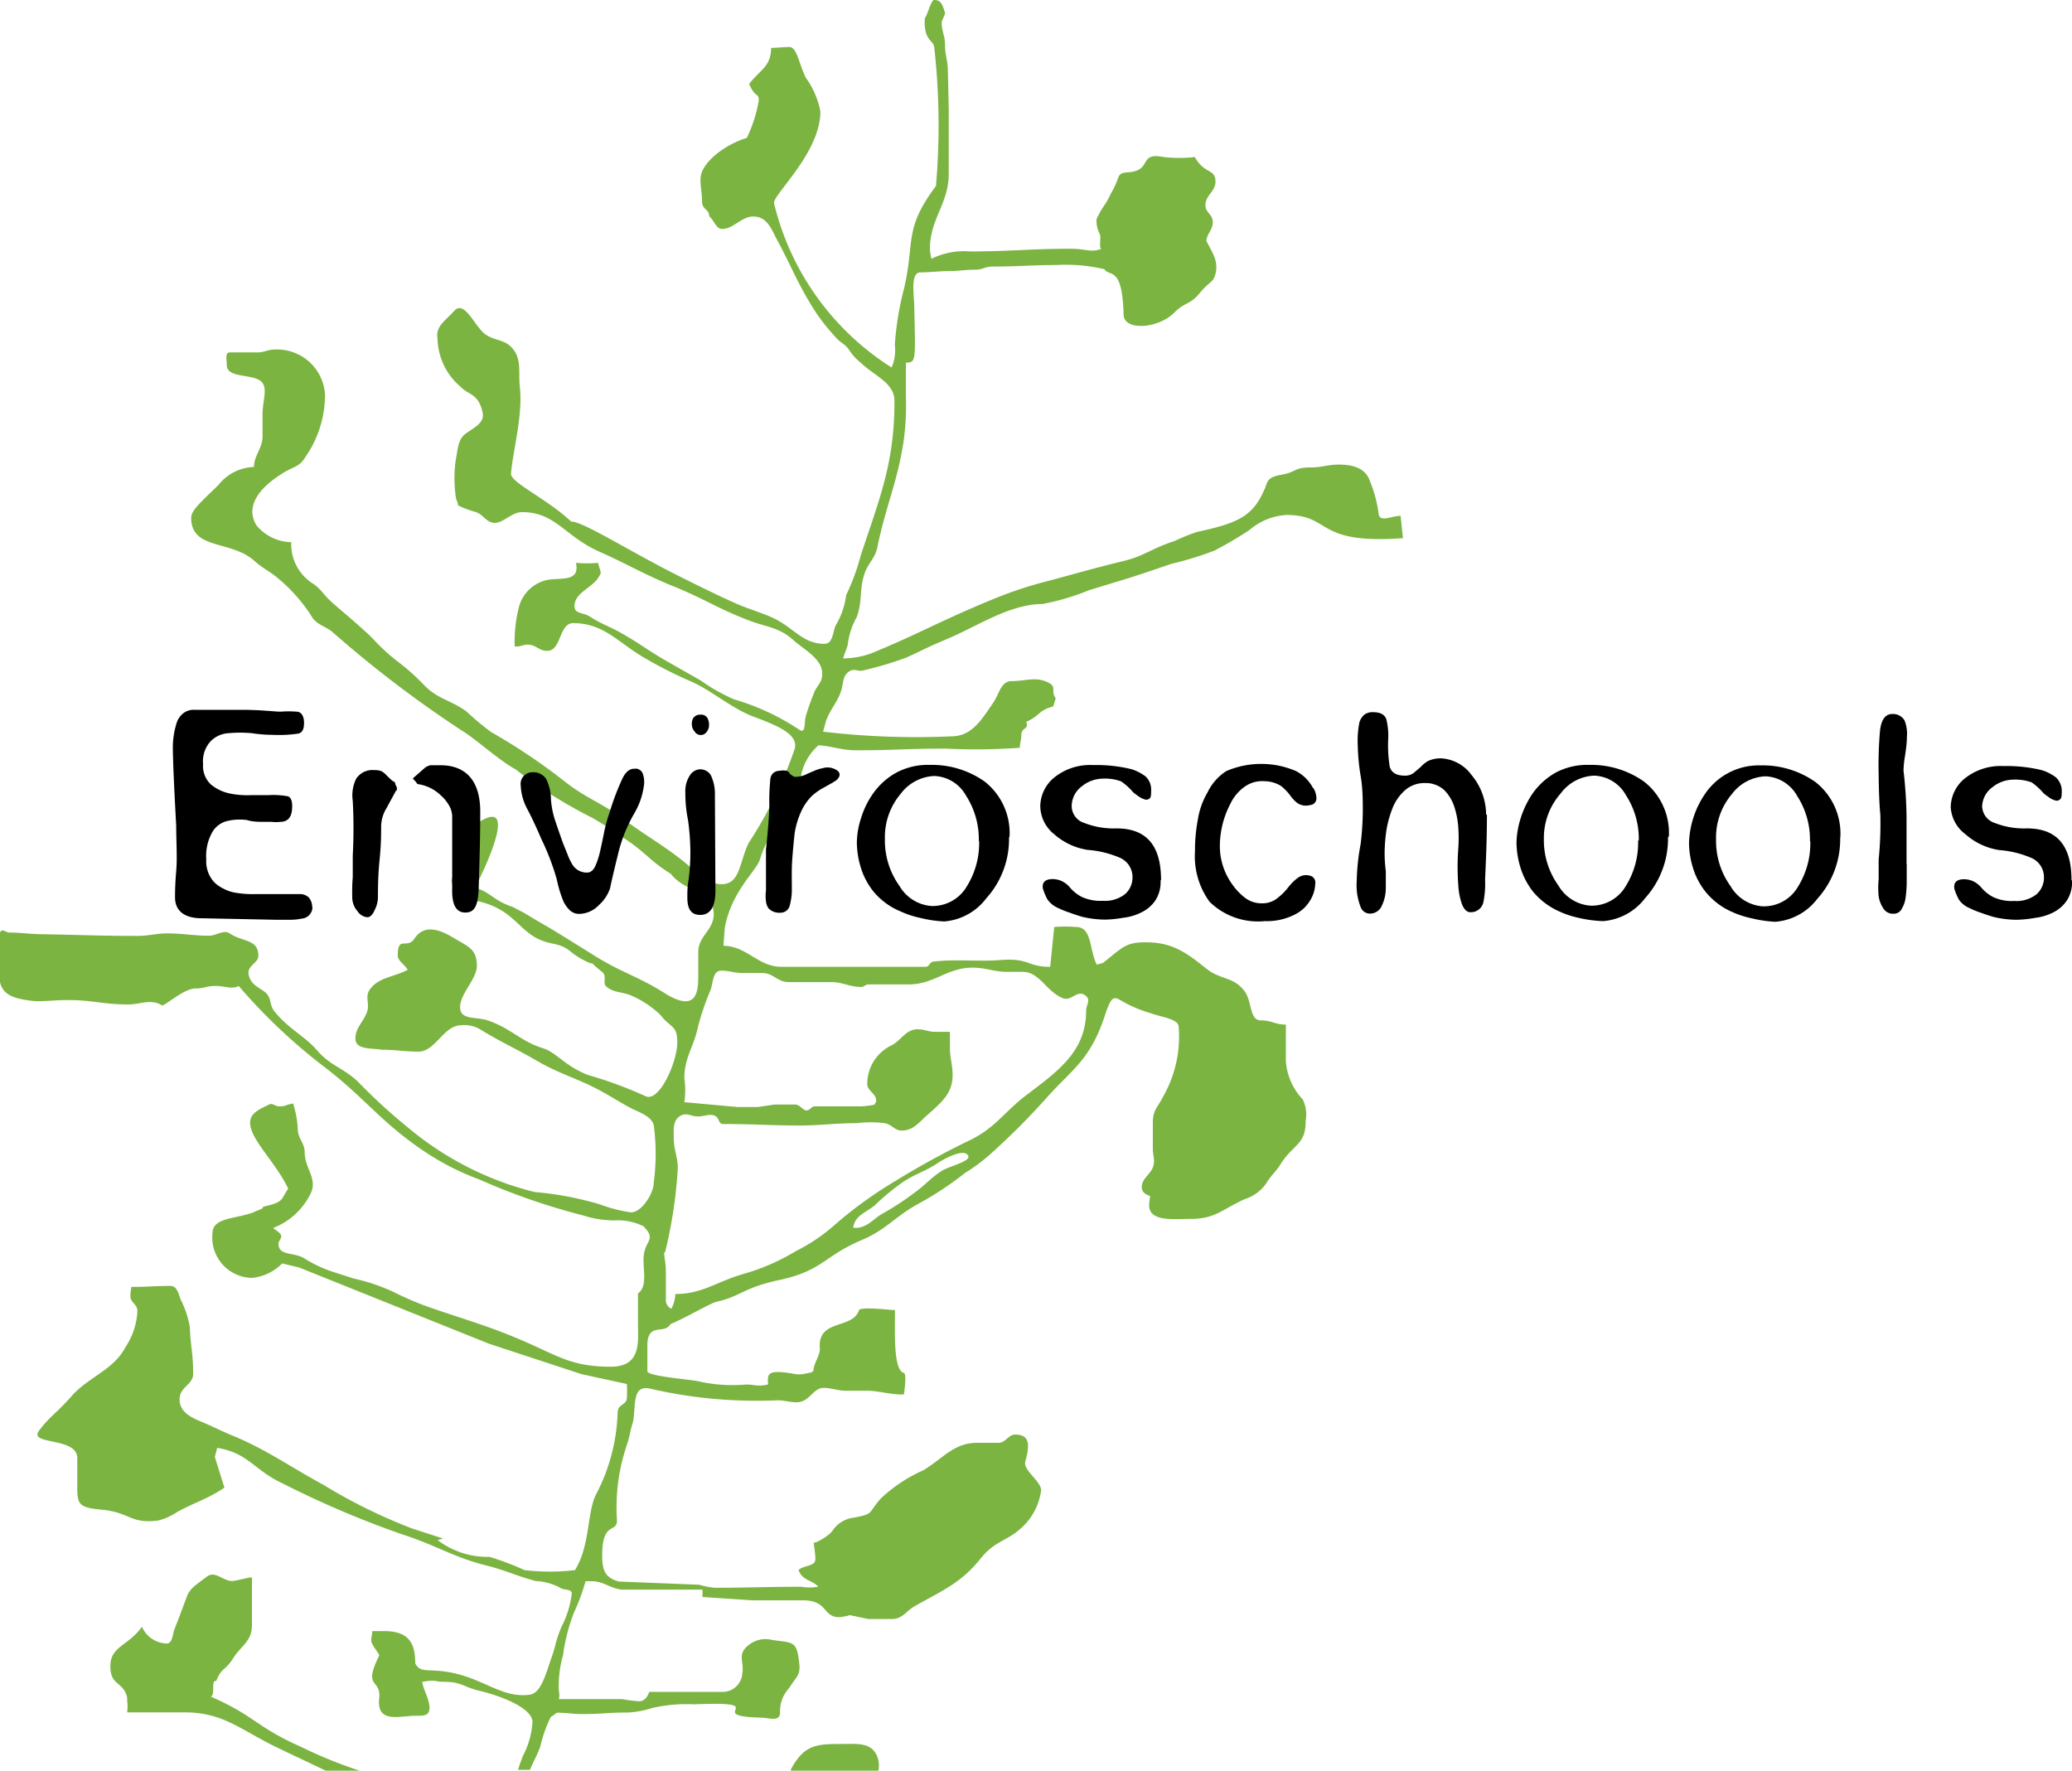 <svg xmlns="http://www.w3.org/2000/svg" viewBox="0 0 123.35 105.42"><defs><style>.cls-1{fill:#7bb441;}</style></defs><title>Asset 3</title><g id="Layer_2" data-name="Layer 2"><g id="Layer_1-2" data-name="Layer 1"><path class="cls-1" d="M52.2,104.52c-.35-.79-1.19-.69-2-.69-1.55,0-2.31,0-3.12,1.52a.16.16,0,0,1,0,.07h5.21A1.46,1.46,0,0,0,52.2,104.52Z"></path><path class="cls-1" d="M82.07,30.57a7.7,7.7,0,0,0-.51-1.91c-.25-.78-1-1-1.86-1-.65,0-1,.17-1.68.17-1,0-.83.28-1.76.44s-.78.49-1,.9c-.7,1.64-1.71,2-4,2.5a11.52,11.52,0,0,0-1.33.54c-1.38.44-1.78.88-3,1.18-1.89.46-3,.79-4.46,1.18a24,24,0,0,0-3.27,1.07c-3.06,1.25-4.51,2.09-7,3.12a4.92,4.92,0,0,1-2,.44c0-.13.27-.71.27-.84A4.33,4.33,0,0,1,51,36.75c.36-1,.14-1.63.47-2.6.21-.64.63-.9.76-1.57.53-2.55,1.19-3.84,1.57-6.35a15.47,15.47,0,0,0,.13-2.64c0-.59,0-1.44,0-2,.61,0,.57-.1.5-3.27,0-.68-.26-2.09.35-2.1s1.21-.08,1.68-.08c.69,0,.89-.08,1.58-.08.49,0,.57-.19,1.07-.19,1.44,0,2.31-.09,3.76-.09a9.92,9.92,0,0,1,2.88.25c.3.48,1.06-.25,1.14,2.69,0,1,2.06.85,3-.09.67-.68.93-.45,1.53-1.18s.81-.59.95-1.19c.17-.75-.22-1.25-.56-1.93.07-.46.39-.65.39-1.11s-.44-.56-.44-1c0-.6.6-.81.6-1.41,0-.78-.66-.43-1.23-1.46a8.17,8.17,0,0,1-1.85,0c-1.24-.25-.92.43-1.47.74s-1.07,0-1.24.49a5,5,0,0,1-.43.93c-.41.86-.43.64-.86,1.53a1.66,1.66,0,0,0,.19.89c.1.14-.07.87.1.88-.62.25-.85,0-1.87,0-2.3,0-3.65.16-5.95.16a4.36,4.36,0,0,0-2.3.44,3,3,0,0,1-.09-.6c0-1.78,1.12-2.68,1.12-4.46,0-1.51,0-2.36,0-3.87l-.05-2.2c0-.7-.17-.93-.17-1.63,0-.49-.2-.81-.2-1.29,0-.16.19-.43.2-.59C56.1.23,56,0,55.61,0c-.19,0-.43,1-.55,1.07-.1,1.38.52,1.28.56,1.77a41.87,41.87,0,0,1,.1,8.23c-1.95,2.61-1.24,3.31-1.9,6.1a18.29,18.29,0,0,0-.55,3.35,2.64,2.64,0,0,1-.19,1.36,16,16,0,0,1-7-9.78c-.09-.49,2.76-3,2.76-5.46a5,5,0,0,0-.86-2C47.57,3.84,47.45,2.8,47,2.8s-.7.05-1.09.05C45.88,4,45.26,4.13,44.6,5c.38.89.57.48.57,1a8.47,8.47,0,0,1-.71,2.21c-1.19.35-2.76,1.43-2.76,2.47,0,.54.09.73.09,1.28s.43.47.43.91c.33.31.42.76.76.76.7,0,1.15-.74,1.86-.74s1,.53,1.34,1.24c.94,1.72,1.3,2.78,2.37,4.44a12.22,12.22,0,0,0,1.21,1.52c.24.29.57.41.78.73a3.15,3.15,0,0,0,.71.78c.81.79,2,1.19,2,2.27,0,3.66-.85,5.71-2,9.17a13.36,13.36,0,0,1-.88,2.4,4.56,4.56,0,0,1-.63,1.81c-.17.45-.17,1.08-.66,1.08-1.29,0-1.81-.94-3-1.51-.58-.29-1.56-.58-2.15-.84-1.17-.51-2.86-1.35-4-1.93-2.85-1.47-5.25-3-5.93-3-1.48-1.39-3.62-2.32-3.58-2.86.13-1.43.71-3.49.53-5.12-.1-.84.11-1.59-.37-2.24s-1.07-.5-1.68-.92-1.24-2.08-1.85-1.41-1.13.92-1,1.7A3.84,3.84,0,0,0,27.39,23c.5.54,1.09.4,1.34,1.56.14.62-.52.9-1,1.25s-.47.94-.6,1.58a7.81,7.81,0,0,0,0,2.16c0,.19.14.36.14.54a6,6,0,0,0,1,.38c.5.13.67.66,1.19.66s1-.64,1.62-.64c2,0,2.53,1.44,4.61,2.36,1.67.74,2.52,1.28,4.26,2,2,.8,2.75,1.37,4.61,2.08,1.07.41,1.82.41,2.67,1.18.63.57,1.72,1.1,1.72,2,0,.47-.23.64-.43,1A14.71,14.71,0,0,0,48,42.54c-.15.39,0,1.14-.38.93a14,14,0,0,0-3.91-1.83,10.93,10.93,0,0,1-2-1.13l-1.9-1.08c-1.31-.74-1.43-.94-2.81-1.73-.72-.41-1.21-.55-1.9-1-.37-.24-.9-.14-.9-.61,0-.9,1.29-1.12,1.57-2l-.17-.58a7.17,7.17,0,0,1-1.31,0c.22,1.1-.74.89-1.62,1a2.23,2.23,0,0,0-1.75,1.53,8.35,8.35,0,0,0-.28,2.45c.09,0,.13,0,.21,0s.34-.11.56-.11c.51,0,.66.37,1.17.37.85,0,.69-1.65,1.54-1.65,1.78,0,2.59,1.07,4.13,2a26,26,0,0,0,3,1.52c1.2.57,2.23,1.48,3.48,2,1.48.55,2.86,1.08,2.57,2a25.17,25.17,0,0,1-2.72,5.55c-.56,1.09-.49,2.47-1.61,2.47-.94,0-1.57-.8-2.37-1.43-1.28-1-2.12-1.43-3.43-2.41s-2.17-1.22-3.42-2.17a35.43,35.43,0,0,0-4.52-3.05,16.8,16.8,0,0,1-1.47-1.23c-1-.71-1.7-.72-2.52-1.57-1.39-1.44-1.68-1.3-3-2.71-.58-.6-1.76-1.58-2.38-2.12s-.67-.8-1.19-1.18a2.76,2.76,0,0,1-1.33-2.49,2.76,2.76,0,0,1-2.07-1,1.67,1.67,0,0,1-.25-.78c0-1,.94-1.78,1.8-2.32.67-.43,1-.35,1.38-1a6.51,6.51,0,0,0,1.15-3.68,2.86,2.86,0,0,0-3-2.69c-.4,0-.62.17-1,.17H13.69c-.31,0-.19.41-.19.74,0,.76,1.26.55,1.9.89s.23,1.15.23,2.06V26c0,.67-.51,1.13-.51,1.8A2.81,2.81,0,0,0,13,28.88c-1.19,1.15-1.63,1.53-1.62,2,.05,1.87,2.38,1.27,3.76,2.51.56.5.91.6,1.47,1.09a9.74,9.74,0,0,1,2,2.31c.28.4.77.51,1.15.81a68.36,68.36,0,0,0,7.68,5.86c.87.52,2.34,1.87,3.25,2.34a26.87,26.87,0,0,0,4.57,2.89c.77.44,1.35.85,2.08,1.34,1.17.8,1.39,1.25,2.6,2,.85,1.11,2.55,1,2.55,2.4,0,.94-.92,1.3-.92,2.24v1.21c0,.94.06,2.54-2,1.25-1.58-1-2.58-1.23-4.16-2.22-3.78-2.36-2.26-1.38-4.21-2.56L30.53,54c-1.19-.4-1.31-.88-2.25-1.15.59-1.14,3.36-6.88-1.24-2.74v1.42c0,1-.53.8.35,1.6l.57.46a4.36,4.36,0,0,1,2.43,1c.86.72,1.24,1.33,2.47,1.58s.85.55,2.28,1.18l.11,0c.1.1.29.27.6.52s0,.66.24.86c.46.4.95.3,1.51.55a5.89,5.89,0,0,1,1.72,1.15c.62.8,1,.59,1,1.63,0,1.19-1.09,3.61-1.9,3.2A24.5,24.5,0,0,0,35,64c-1.38-.54-1.86-1.33-2.67-1.59C31,62,30.43,61.23,29.06,60.76c-.72-.25-1.67,0-1.67-.8s1-1.68,1-2.46c0-1-.52-1.14-1.33-1.63-.59-.35-1.71-1-2.38,0-.43.68-1-.2-1,1,0,.36.43.56.59.87-.88.46-1.8.45-2.29,1.23-.23.38,0,.74-.1,1.18-.2.68-.72,1-.72,1.68s.92.56,1.58.67c.86,0,1.32.11,2.18.11,1,0,1.49-1.57,2.54-1.57a1.81,1.81,0,0,1,1.18.28c1.34.81,2,1.07,3.33,1.84s2.27,1,3.55,1.66c.77.4,1.2.7,1.95,1.11.5.27,1.32.5,1.45,1.07a12.9,12.9,0,0,1,0,3.4c0,.65-.72,1.78-1.35,1.78a8.58,8.58,0,0,1-1.84-.47,19.19,19.19,0,0,0-3.9-.74,18.72,18.72,0,0,1-7.42-3.74,33.78,33.78,0,0,1-3.13-2.86c-.87-.8-1.62-.93-2.39-1.82s-1.72-1.29-2.57-2.36c-.26-.33-.16-.68-.42-1s-.85-.44-1.05-1c-.28-.7.53-.79.53-1.29,0-1-.92-.8-1.71-1.33-.35-.24-.8.14-1.22.14-.93,0-1.56-.14-2.49-.14-.63,0-1.13.15-1.76.15-2.38,0-3.28-.06-5.66-.1-.73,0-1.27-.1-2-.1-.2,0-.48-.35-.58.13s0,.86,0,1.41c-.13,1.85.1,2.36,2.2,2.55.69,0,1.18-.07,1.87-.07,1.51,0,2.09.26,3.6.26.74,0,1.36-.35,2,.05.14.1,1.29-1,2-1,.57,0,.63-.15,1.19-.15s1,.22,1.39,0a33.59,33.59,0,0,0,4.94,4.7c2.53,1.9,3.44,3.35,6.08,5.13a15.59,15.59,0,0,0,3.3,1.69,39.33,39.33,0,0,0,6.21,2.15,6.06,6.06,0,0,0,1.86.29,3.37,3.37,0,0,1,1.71.35c.84.87,0,.79,0,2,0,.8.21,1.6-.33,2v1.71c0,1.11.24,2.64-1.6,2.65-2.37,0-3.14-.64-5.33-1.58-1.88-.81-3.28-1.2-5.23-1.87a18.07,18.07,0,0,1-2.39-1,11.4,11.4,0,0,0-2.37-.8l-1.09-.35a7.81,7.81,0,0,1-1.9-.88c-.6-.34-1.49-.12-1.49-.83,0-.19.16-.27.16-.46s-.3-.33-.48-.49A4.14,4.14,0,0,0,18.52,71c.37-.86-.38-1.45-.38-2.39,0-.56-.41-.83-.41-1.38a6.16,6.16,0,0,0-.28-1.53c-.47.07-.37.17-.84.17-.23,0-.38-.22-.59-.11-.48.24-1.14.48-1.13,1.08,0,1,1.5,2.32,2.27,3.93-.47.64-.19.79-1.52,1.08.18.1-.7.34-.48.3-1.09.44-2.51.3-2.51,1.28A2.4,2.4,0,0,0,15,76.08a2.91,2.91,0,0,0,1.8-.86l1,.24L29.11,80l5.5,1.81,2.71.59a7,7,0,0,1,0,.79c0,.48-.51.38-.55.87A11.22,11.22,0,0,1,35.47,89c-.53,1.08-.33,3-1.24,4.48a12.86,12.86,0,0,1-3,0,16.56,16.56,0,0,0-2.09-.79,4.9,4.9,0,0,1-3.09-1l.33-.09L24.53,91a32.28,32.28,0,0,1-5.28-2.6c-2-1.09-3.25-2-5.19-2.84-.81-.32-1.25-.57-2.06-.91-.66-.27-1.31-.6-1.31-1.34s.81-.87.81-1.51c0-1.24-.15-1.56-.2-2.8a5.77,5.77,0,0,0-.55-1.64c-.13-.37-.22-.8-.61-.8-.91,0-1.42.06-2.32.06a4.78,4.78,0,0,0-.06.53c0,.42.42.48.42.91a4.25,4.25,0,0,1-.72,2.16C6.77,81.55,5.25,82,4.28,83.1S3,84.28,2.33,85.17s2.27.36,2.27,1.64v1.61c0,1.18.06,1.33,1.53,1.47,1.62.17,1.62.84,3.28.64a3.63,3.63,0,0,0,1.12-.5c1-.56,1.83-.78,2.83-1.46l-.57-1.83.14-.54c1.87.31,2.19,1.33,3.9,2.12A57.25,57.25,0,0,0,24,91.37c1.91.61,3,1.34,4.9,1.82,1.28.32,1.75.61,3,.94a3.42,3.42,0,0,1,1.43.39c.2.17.7.06.71.35a5.84,5.84,0,0,1-.62,2c-.38.93-.3,1-.56,1.74-.38,1.08-.64,2.2-1.34,2.29-1.57.2-2.59-.85-4.47-1.28-1.52-.34-2,.06-2.33-.59,0-1.18-.36-1.9-1.8-1.92l-.76,0c0,.23-.06.34-.06.57s.46.75.48.88c-1,2,.09,1.35,0,2.51-.2,1.58,1.21,1.08,2.18,1.08.5,0,.81,0,.81-.49s-.41-1.16-.43-1.53c.9-.15.67,0,1.33,0,1,0,1.13.32,2.1.54,1.22.29,3.09,1,3.13,1.83a4.89,4.89,0,0,1-.55,2,9.18,9.18,0,0,0-.31.87h.71c.21-.52.5-1,.63-1.45a7.94,7.94,0,0,1,.62-1.72c.1,0,.29-.23.39-.23.47,0,1,.08,1.41.08,1.31,0,1.46-.09,2.76-.09a5.61,5.61,0,0,0,1.46-.27,9.21,9.21,0,0,1,2.52-.22c4.82-.2.44.68,3.88.79.59,0,1.19.29,1.22-.3a2,2,0,0,1,.55-1.47c.34-.58.66-.71.6-1.39-.15-1.43-.34-1.28-1.61-1.46a1.61,1.61,0,0,0-1.68.57c-.31.45,0,.86-.11,1.42a1.17,1.17,0,0,1-1.15,1.1l-4.39,0c-.1.3-.29.56-.61.56a9,9,0,0,1-1-.13H33.27a1.09,1.09,0,0,0,0-.49,6.56,6.56,0,0,1,.25-2.13,10.94,10.94,0,0,1,.66-2.56,11.69,11.69,0,0,0,.68-1.84h.37c.68,0,1.07.41,1.76.5h4.83v.44l3,.2c1.15,0,1.81,0,3,0,1.47,0,1.16,1,2.13,1a2.68,2.68,0,0,0,.64-.12l1.09.23h1.44c.61,0,.86-.51,1.38-.79,1.59-.9,2.7-1.34,3.87-2.8.92-1.15,1.62-1,2.61-2a3.67,3.67,0,0,0,1-2.07c0-.55-1.09-1.2-.94-1.72.28-1,.26-1.6-.6-1.6-.42,0-.56.49-1,.49H58.18c-1.39,0-2,.9-3.22,1.64a8.94,8.94,0,0,0-2.54,1.69c-.78.9-.38.88-1.55,1.12a1.78,1.78,0,0,0-1.28.74c-.17.32-1.09.84-1.14.74s.09.56.09,1-.68.35-1,.64c.2.64.92.64,1.16,1a3,3,0,0,1-1,0c-2,0-3.14.06-5.15.06a5.09,5.09,0,0,1-.93-.18l-4.77-.19c-.82-.22-1-.66-1-1.54,0-2.11.88-1.3.88-2.11a11.49,11.49,0,0,1,.57-4.43c.22-.64.17-.75.38-1.41.19-.9-.09-2.23,1-2a28.1,28.1,0,0,0,7.6.7c.69,0,1.22.33,1.77-.11.37-.3.57-.63,1-.63s.81.17,1.32.17h1.26c.65,0,1.53.26,2.18.22,0,0,.19-1.23,0-1.28-.63-.16-.53-2.35-.53-3.74-.27,0-2-.22-2.14,0-.38,1.18-2.51.49-2.33,2.31,0,.39-.38.9-.38,1.28l-.19.2c.24-.24-.34.15-1,0-1.7-.3-1.52.09-1.52.64-.67.14-.77,0-1.31,0a9.15,9.15,0,0,1-2.87-.2c-.43-.1-3-.29-3-.59s0-1.35,0-1.67c.09-1.24,1-.5,1.38-1.14.95-.39,2.33-1.23,2.75-1.33,1.43-.32,1.58-.83,3.67-1.28,2.65-.56,2.66-1.42,5-2.41,1.41-.59,2-1.43,3.37-2.16a19.72,19.72,0,0,0,2.76-1.83,10.56,10.56,0,0,0,1.57-1.18,43.18,43.18,0,0,0,3.24-3.25c1.48-1.68,2.58-2.22,3.46-4.82.4-1.23.53-1.28,1-1a7.7,7.7,0,0,0,1.72.74c.75.27,1.71.35,1.71.84a7.19,7.19,0,0,1-.9,4.09c-.35.71-.64.81-.64,1.61v1.54c0,.44.16.7,0,1.12s-.66.66-.66,1.18c0,.29.24.43.5.52a5.14,5.14,0,0,0-.06.55c0,1,1.49.81,2.47.81,1.48,0,1.87-.57,3.23-1.18a2.45,2.45,0,0,0,1.26-.92c.32-.52.49-.6.83-1.1a4.37,4.37,0,0,1,.59-.77c.6-.61.94-.83.94-1.89a2,2,0,0,0-.18-1.26,3.7,3.7,0,0,1-1-2.25V61c-.67,0-.82-.25-1.5-.25S74.55,59.6,74.08,59c-.64-.85-1.39-.66-2.21-1.29-1.26-1-2.05-1.61-3.69-1.61-1.17,0-1.35.31-2.52,1.23l-.37.1c-.45-.91-.27-2.24-1.23-2.24a8.06,8.06,0,0,0-1.3,0l-.24,2.37c-1.42,0-1.19-.54-3-.4-1.28.1-2.67-.07-3.95.09-.21,0-.25.31-.46.31l-8.6,0c-1.37,0-2.08-1.25-3.44-1.25,0-.11.07-1,.09-1.14.43-2.16,1.86-3.3,2.08-4a5.87,5.87,0,0,1,.69-1.51c.28-.63.83-.74,1.09-1.35.44-1.07.63-.67.63-1.21a3.19,3.19,0,0,1,1.08-2.73c.81.06,1.42.3,2.23.3,2.42,0,2.91-.1,5.33-.1a36.24,36.24,0,0,0,4.42-.05c0-.29.09-.45.09-.74,0-.51.49-.33.29-.8.82-.36.72-.69,1.61-.92l.15-.49c-.33-.45.08-.65-.4-.91-.77-.41-1.35-.11-2.22-.11-.64,0-.74.75-1.1,1.29-.7,1-1.26,2-2.5,2A47,47,0,0,1,49,43.56l.18-.66c.27-.7.61-1,.87-1.7.17-.44.08-.89.44-1.18s.59,0,.92-.11a22.33,22.33,0,0,0,2.5-.74c1.08-.48.94-.48,2.46-1.12,1.82-.77,3.75-2.09,5.7-2.09a14.36,14.36,0,0,0,2.76-.82c2.51-.77,2.37-.7,4.9-1.57a19.65,19.65,0,0,0,2.57-.79,23.16,23.16,0,0,0,2.09-1.23,3.68,3.68,0,0,1,2.19-.89c2.74,0,1.66,1.77,6.94,1.38l-.14-1.33C82.85,30.71,82.12,31.14,82.07,30.57Zm-26,39.14c-.61.37-1.07.92-1.67,1.33a16.39,16.39,0,0,1-1.8,1.18c-.61.33-.85.77-1.53.88l-.28,0c.1-.73.73-.89,1.28-1.33a13.31,13.31,0,0,1,1.81-1.48c.76-.46,1.28-.59,2-1.08.48-.31,1.38-.74,1.67-.5C58.06,69.09,56.59,69.39,56.06,69.71ZM44.22,57.93h1.17c.63,0,.91.54,1.54.54h2.54c.71,0,1.1.29,1.8.29.17,0,.25-.15.42-.15h2.4c1.53,0,2.28-1,3.81-1,.81,0,1.25.25,2.06.25h.93c1,0,1.41,1.19,2.39,1.57.48.19.84-.48,1.28-.2s.1.57.1.94c0,2.4-1.63,3.57-3.52,5-1.33,1-1.81,1.9-3.29,2.66a49,49,0,0,0-4.51,2.46,25,25,0,0,0-3.62,2.61,10.51,10.51,0,0,1-2.33,1.58,12.62,12.62,0,0,1-3.18,1.38c-1.57.46-2.4,1.18-4,1.18a2.3,2.3,0,0,1-.24.88.56.56,0,0,1-.33-.57V75.69c0-.62-.19-1.23-.05-1.12a27.66,27.66,0,0,0,.76-5c0-.71-.24-1.1-.24-1.82,0-.51-.06-1,.34-1.28s.66,0,1.09,0,.75-.21,1.09,0c.18.14.17.45.4.45,1.78,0,2.72.08,4.5.09,1.33,0,2.14-.14,3.47-.14a6.67,6.67,0,0,1,1.67,0c.42.08.6.44,1,.44.74,0,1.06-.53,1.62-1,.77-.69,1.42-1.23,1.42-2.29,0-.66-.16-1-.16-1.67,0-.35,0-.56,0-.92h-.92c-.38,0-.58-.15-1-.15-.69,0-.93.6-1.52.94a2.54,2.54,0,0,0-1.48,2.31c0,.43.53.56.53,1,0,.1-.07.16-.1.24a6.76,6.76,0,0,1-.77.1H48.5c-.21,0-.27.24-.49.24s-.38-.35-.68-.35H46.11l-1,.15H43.93l-3.19-.29a4.89,4.89,0,0,0,0-1.43c0-1.23.57-1.86.81-3.05a15.71,15.71,0,0,1,.76-2.22c.15-.47.13-1.13.62-1.13S43.71,57.93,44.22,57.93Z"></path><path class="cls-1" d="M17.92,104c-2.69-1.19-2.69-1.81-5.39-3,.32,0,0-1,.34-.92.35-.85.51-.56,1-1.34s1.13-1,1.13-2V93.91c-.19,0-1,.22-1.17.22-.56,0-1-.62-1.49-.28-.69.52-1,.7-1.19,1.14-.33.87-.42,1.14-.76,2-.13.34-.11.86-.48.86a1.66,1.66,0,0,1-1.46-1C7.64,98,6.57,98,6.57,99.2s.79.9,1,1.87v.17a2.8,2.8,0,0,1,0,.71h3.44c2.23,0,3.28,1,5.3,2,1.12.55,2.12,1,3.14,1.5h2.05A26.4,26.4,0,0,1,17.92,104Z"></path><path d="M123.35,52.43a2,2,0,0,1-.31,1.19,2.15,2.15,0,0,1-.82.71,3.25,3.25,0,0,1-1.09.32,6.52,6.52,0,0,1-1.12.11,6.14,6.14,0,0,1-1.34-.17q-.37-.11-.72-.24a5,5,0,0,1-.71-.29,1.42,1.42,0,0,1-.63-.51,3.74,3.74,0,0,1-.26-.62c-.06-.35.09-.55.48-.58a1.36,1.36,0,0,1,.55.08,1.42,1.42,0,0,1,.56.4,2.39,2.39,0,0,0,.7.57,2.62,2.62,0,0,0,1.27.24,1.92,1.92,0,0,0,1.33-.4,1.31,1.31,0,0,0,.44-1,1.24,1.24,0,0,0-.77-1.17,5.94,5.94,0,0,0-1.9-.46,3.94,3.94,0,0,1-2-.94,2.17,2.17,0,0,1-.88-1.61,2.25,2.25,0,0,1,.76-1.65,3.41,3.41,0,0,1,2.39-.8,8.77,8.77,0,0,1,2.3.25,2.81,2.81,0,0,1,.81.42,1.11,1.11,0,0,1,.35.75c0,.29,0,.47-.09.55a.29.29,0,0,1-.34.06,1.11,1.11,0,0,1-.37-.2,2.35,2.35,0,0,1-.29-.22,3.78,3.78,0,0,0-.7-.64,2.88,2.88,0,0,0-1.16-.16,2,2,0,0,0-1.18.45A1.48,1.48,0,0,0,118,48a1.08,1.08,0,0,0,.76,1,4.78,4.78,0,0,0,1.9.32c1.78,0,2.66,1,2.66,3.08m-9.81-1c0,.33,0,.67,0,1a7.06,7.06,0,0,1-.06,1,1.75,1.75,0,0,1-.23.7.53.53,0,0,1-.5.3.66.66,0,0,1-.59-.3,1.77,1.77,0,0,1-.29-.74,5,5,0,0,1,0-1c0-.38,0-.78,0-1.18a21.21,21.21,0,0,0,.1-2.67c-.06-.62-.09-1.43-.1-2.41a23.37,23.37,0,0,1,.08-2.59c.07-.64.31-1,.72-1a.8.8,0,0,1,.74.38,2.14,2.14,0,0,1,.14,1c0,.38-.06.75-.11,1.11a5.78,5.78,0,0,0-.09.88,26.27,26.27,0,0,1,.18,2.84c0,1.12,0,2,0,2.76m-5.75-1.4a4.78,4.78,0,0,0-.76-2.69,2.26,2.26,0,0,0-1.89-1.17,2.64,2.64,0,0,0-2,1.06,4,4,0,0,0-.94,2.7,4.63,4.63,0,0,0,.87,2.79,2.41,2.41,0,0,0,1.9,1.19,2.35,2.35,0,0,0,2.12-1.19,4.87,4.87,0,0,0,.72-2.69m1.78-.2a5.28,5.28,0,0,1-1.36,3.63,3.48,3.48,0,0,1-2.5,1.37,7.33,7.33,0,0,1-1.42-.21,5.44,5.44,0,0,1-1.16-.38,4.16,4.16,0,0,1-1.57-1.19,4.3,4.3,0,0,1-.77-1.48,5.24,5.24,0,0,1-.22-1.42,5.48,5.48,0,0,1,1-3,3.86,3.86,0,0,1,3.27-1.63,5.43,5.43,0,0,1,3.27,1,3.9,3.9,0,0,1,1.47,3.27m-12,.2a4.78,4.78,0,0,0-.76-2.69,2.26,2.26,0,0,0-1.89-1.17,2.6,2.6,0,0,0-2,1.06,4,4,0,0,0-1,2.7,4.63,4.63,0,0,0,.87,2.79,2.41,2.41,0,0,0,1.9,1.19,2.35,2.35,0,0,0,2.12-1.19,4.87,4.87,0,0,0,.72-2.69m1.78-.2a5.28,5.28,0,0,1-1.36,3.63,3.48,3.48,0,0,1-2.5,1.37A7.33,7.33,0,0,1,94,54.65a5.44,5.44,0,0,1-1.16-.38,4.28,4.28,0,0,1-1.58-1.19,4.44,4.44,0,0,1-.76-1.48,5.24,5.24,0,0,1-.22-1.42,5.15,5.15,0,0,1,.25-1.47,5.62,5.62,0,0,1,.73-1.5A4.27,4.27,0,0,1,92.61,46a4,4,0,0,1,2-.46,5.43,5.43,0,0,1,3.27,1,3.87,3.87,0,0,1,1.47,3.27m-10.83-1.3c0,1.59-.07,2.89-.11,3.87a5.4,5.4,0,0,1-.09,1.27.76.76,0,0,1-.78.66c-.21,0-.37-.15-.5-.46a4,4,0,0,1-.22-1.07,14.82,14.82,0,0,1,0-2.34,9.1,9.1,0,0,0,0-1.09,5.06,5.06,0,0,0-.23-1.28A2.53,2.53,0,0,0,86,47.06a1.63,1.63,0,0,0-1.17-.44,1.74,1.74,0,0,0-1.2.44,2.81,2.81,0,0,0-.74,1.08,6.4,6.4,0,0,0-.36,1.33,10.09,10.09,0,0,0-.1,1.23,8,8,0,0,0,.07,1.16c0,.27,0,.59,0,1a2.45,2.45,0,0,1-.24,1.07.76.76,0,0,1-.65.46A.59.59,0,0,1,81,54a3.59,3.59,0,0,1-.23-1.57A12.83,12.83,0,0,1,81,50.26a17.34,17.34,0,0,0,.13-1.91c0-.71,0-1.43-.13-2.16a12.53,12.53,0,0,1-.17-1.81A5.57,5.57,0,0,1,80.93,43a1,1,0,0,1,.29-.45.81.81,0,0,1,.51-.15c.44,0,.7.14.8.42a4,4,0,0,1,.11,1.22,8.28,8.28,0,0,0,.09,1.59c.09.36.39.55.91.55a.84.84,0,0,0,.53-.17l.41-.35a1.71,1.71,0,0,1,.47-.37,1.82,1.82,0,0,1,.75-.14,2.4,2.4,0,0,1,1.81,1,3.69,3.69,0,0,1,.86,2.34M78.19,46.92a1.25,1.25,0,0,1,.18.61.4.4,0,0,1-.37.4.94.94,0,0,1-.74-.1,2,2,0,0,1-.45-.47,3.13,3.13,0,0,0-.54-.56,1.9,1.9,0,0,0-1-.29,1.8,1.8,0,0,0-1.19.34,2.59,2.59,0,0,0-.83,1,5.45,5.45,0,0,0-.63,2.55,3.89,3.89,0,0,0,.73,2.24,3.6,3.6,0,0,0,.78.82,1.6,1.6,0,0,0,1,.32,1.4,1.4,0,0,0,.93-.32,3.42,3.42,0,0,0,.63-.63,2.93,2.93,0,0,1,.59-.58.84.84,0,0,1,.72-.11.41.41,0,0,1,.3.46,2,2,0,0,1-.3,1,2.46,2.46,0,0,1-.34.44,2.35,2.35,0,0,1-.54.39,3.65,3.65,0,0,1-1.82.41,4.12,4.12,0,0,1-3.29-1.15,4.58,4.58,0,0,1-.87-3,9.77,9.77,0,0,1,.17-1.89,4.57,4.57,0,0,1,.58-1.63A3.11,3.11,0,0,1,73,45.91a5.25,5.25,0,0,1,4.16,0,2.38,2.38,0,0,1,1,1m-9.07,5.51a2,2,0,0,1-.31,1.19,2.11,2.11,0,0,1-.83.71,3.14,3.14,0,0,1-1.08.32,6.52,6.52,0,0,1-1.12.11,6.14,6.14,0,0,1-1.34-.17q-.37-.11-.72-.24a5.7,5.7,0,0,1-.72-.29,1.51,1.51,0,0,1-.62-.51,3.74,3.74,0,0,1-.26-.62c-.07-.35.1-.55.48-.58a1.36,1.36,0,0,1,.55.08,1.42,1.42,0,0,1,.56.4,2.39,2.39,0,0,0,.7.57,2.65,2.65,0,0,0,1.27.24,1.92,1.92,0,0,0,1.33-.4,1.31,1.31,0,0,0,.44-1,1.25,1.25,0,0,0-.77-1.17,5.94,5.94,0,0,0-1.9-.46,3.9,3.9,0,0,1-2-.94A2.17,2.17,0,0,1,61.93,48a2.25,2.25,0,0,1,.76-1.65,3.4,3.4,0,0,1,2.39-.8,8.77,8.77,0,0,1,2.3.25,2.81,2.81,0,0,1,.81.42,1.06,1.06,0,0,1,.34.75c0,.29,0,.47-.07.55a.31.31,0,0,1-.35.06,1.22,1.22,0,0,1-.37-.2,2.35,2.35,0,0,1-.29-.22,3.5,3.5,0,0,0-.71-.64,2.79,2.79,0,0,0-1.15-.16,2,2,0,0,0-1.18.45A1.48,1.48,0,0,0,63.8,48a1.06,1.06,0,0,0,.76,1,4.78,4.78,0,0,0,1.9.32c1.78,0,2.66,1,2.66,3.08M58.27,50.06a4.78,4.78,0,0,0-.76-2.69,2.26,2.26,0,0,0-1.89-1.17,2.64,2.64,0,0,0-2,1.06,4,4,0,0,0-.94,2.7,4.63,4.63,0,0,0,.87,2.79,2.41,2.41,0,0,0,1.89,1.19,2.36,2.36,0,0,0,2.13-1.19,4.87,4.87,0,0,0,.72-2.69m1.78-.2a5.28,5.28,0,0,1-1.36,3.63,3.48,3.48,0,0,1-2.5,1.37,7.21,7.21,0,0,1-1.42-.21,5.44,5.44,0,0,1-1.16-.38A4.16,4.16,0,0,1,52,53.08a4.3,4.3,0,0,1-.77-1.48,5.24,5.24,0,0,1-.22-1.42,4.82,4.82,0,0,1,.25-1.47,5.11,5.11,0,0,1,.74-1.5A4.13,4.13,0,0,1,53.36,46a4,4,0,0,1,2-.46,5.43,5.43,0,0,1,3.27,1,3.9,3.9,0,0,1,1.47,3.27M49.58,46.59l-.59.33a3.33,3.33,0,0,0-.69.5,3.19,3.19,0,0,0-.58.84,4.85,4.85,0,0,0-.42,1.4c-.09.89-.15,1.56-.16,2s0,.89,0,1.23a3.6,3.6,0,0,1-.12,1,.56.56,0,0,1-.56.45.89.89,0,0,1-.7-.25.9.9,0,0,1-.16-.42,2.54,2.54,0,0,1,0-.65V50.57c.13-1.18.19-2.07.2-2.64a12.29,12.29,0,0,1,.05-1.42c0-.4.23-.61.56-.62a1.13,1.13,0,0,1,.42,0c.1.05.16.1.17.15a.48.48,0,0,0,.16.13.27.27,0,0,0,.22.08,1.5,1.5,0,0,0,.7-.19l.4-.17a2.1,2.1,0,0,1,.48-.15,1,1,0,0,1,.93.17.3.3,0,0,1,.08.3.63.63,0,0,1-.32.33m-7.06,6.5c0,.94-.3,1.42-.88,1.43s-.81-.36-.79-1.12A5.24,5.24,0,0,1,41,52.33a12.67,12.67,0,0,0,.1-1.58,14.31,14.31,0,0,0-.14-1.92,8,8,0,0,1-.16-1.65,1.68,1.68,0,0,1,.26-1,.77.77,0,0,1,.62-.38.75.75,0,0,1,.63.34,2.56,2.56,0,0,1,.25,1.2Zm-.88-9.28a.41.41,0,0,1-.35-.2.63.63,0,0,1-.17-.4.66.66,0,0,1,.09-.42.48.48,0,0,1,.43-.19.43.43,0,0,1,.4.19.82.82,0,0,1,.1.42.64.64,0,0,1-.13.4.43.43,0,0,1-.37.2m-3.84,2a.48.48,0,0,1,.4.31,1.48,1.48,0,0,1,.07.65,4.4,4.4,0,0,1-.57,1.69,9,9,0,0,0-1,2.54c-.22.89-.37,1.53-.45,1.93a2.34,2.34,0,0,1-.66,1,1.66,1.66,0,0,1-1.19.53.79.79,0,0,1-.55-.22,1.76,1.76,0,0,1-.37-.51,7,7,0,0,1-.4-1.31A14.35,14.35,0,0,0,32.25,50c-.35-.81-.64-1.43-.87-1.85A3.24,3.24,0,0,1,31,46.77a.69.69,0,0,1,.67-.79.91.91,0,0,1,.84.39,2.81,2.81,0,0,1,.29,1.24A5.21,5.21,0,0,0,33.1,49c.12.36.26.76.42,1.21l.26.64a3.2,3.2,0,0,0,.26.56,1,1,0,0,0,.91.54c.21,0,.37-.13.49-.39a4.77,4.77,0,0,0,.29-.9c.09-.39.17-.79.25-1.19a9.09,9.09,0,0,1,.31-1.1A14.77,14.77,0,0,1,37,46.47c.21-.5.48-.73.82-.7m-13.16.5.65-.57a.87.87,0,0,1,.32-.14l.59,0c1.58,0,2.37,1,2.37,2.76s-.06,3.34-.09,4.49-.26,1.52-.8,1.52-.81-.46-.78-1.43V48.61a1.35,1.35,0,0,0-.19-.66,2.26,2.26,0,0,0-.47-.58,2.47,2.47,0,0,0-1.41-.69,1.86,1.86,0,0,0-.24-.29c-.06,0,0-.09.05-.12m-1.09.81c-.16.3-.34.62-.54,1a2.17,2.17,0,0,0-.34,1.08c0,.46,0,1.11-.09,2s-.1,1.59-.1,2.22a1.7,1.7,0,0,1-.19.79c-.12.28-.26.43-.43.44a.77.77,0,0,1-.59-.35,1.25,1.25,0,0,1-.32-.88A10,10,0,0,1,21,52.23c0-.44,0-.87,0-1.28A30.44,30.44,0,0,0,21,47.68a2.25,2.25,0,0,1,.2-1.31,1.16,1.16,0,0,1,1.09-.52,1,1,0,0,1,.45.08,1.31,1.31,0,0,1,.28.24l.25.24a.91.91,0,0,0,.24.16.58.58,0,0,0,.09.25.29.29,0,0,1,0,.26m-5,6.87a.69.69,0,0,1-.63.74,3.31,3.31,0,0,1-.68.07l-.86,0L12,54.67c-1,0-1.57-.42-1.58-1.23,0-.23,0-.76.07-1.58s0-1.71,0-2.69c-.12-2.19-.19-3.72-.2-4.58A4.85,4.85,0,0,1,10.53,43a1.18,1.18,0,0,1,.39-.54,1,1,0,0,1,.67-.2c.7,0,1.64,0,2.8,0s1.94.11,2.33.11a5.79,5.79,0,0,1,.93,0c.29,0,.45.27.45.67s-.12.6-.37.64a7.94,7.94,0,0,1-1.5.07,8.36,8.36,0,0,1-1.25-.1,7.72,7.72,0,0,0-1.36,0,1.63,1.63,0,0,0-1.07.47,1.77,1.77,0,0,0-.46,1.37,1.51,1.51,0,0,0,.47,1.22,2.61,2.61,0,0,0,1.11.53,5.27,5.27,0,0,0,1.31.1H16a4.67,4.67,0,0,1,1.14.07c.21.08.29.35.24.83s-.31.69-.69.69a2.34,2.34,0,0,1-.52,0l-.48,0c-.3,0-.64,0-1-.11a3.23,3.23,0,0,0-1.12.05,1.42,1.42,0,0,0-.9.62,2.87,2.87,0,0,0-.39,1.68,1.82,1.82,0,0,0,.48,1.36,2,2,0,0,0,.53.37,2.32,2.32,0,0,0,.62.23,6.1,6.1,0,0,0,1.34.1c.44,0,.8,0,1.07,0l1.54,0a.77.77,0,0,1,.53.21.88.88,0,0,1,.19.64"></path></g></g></svg>